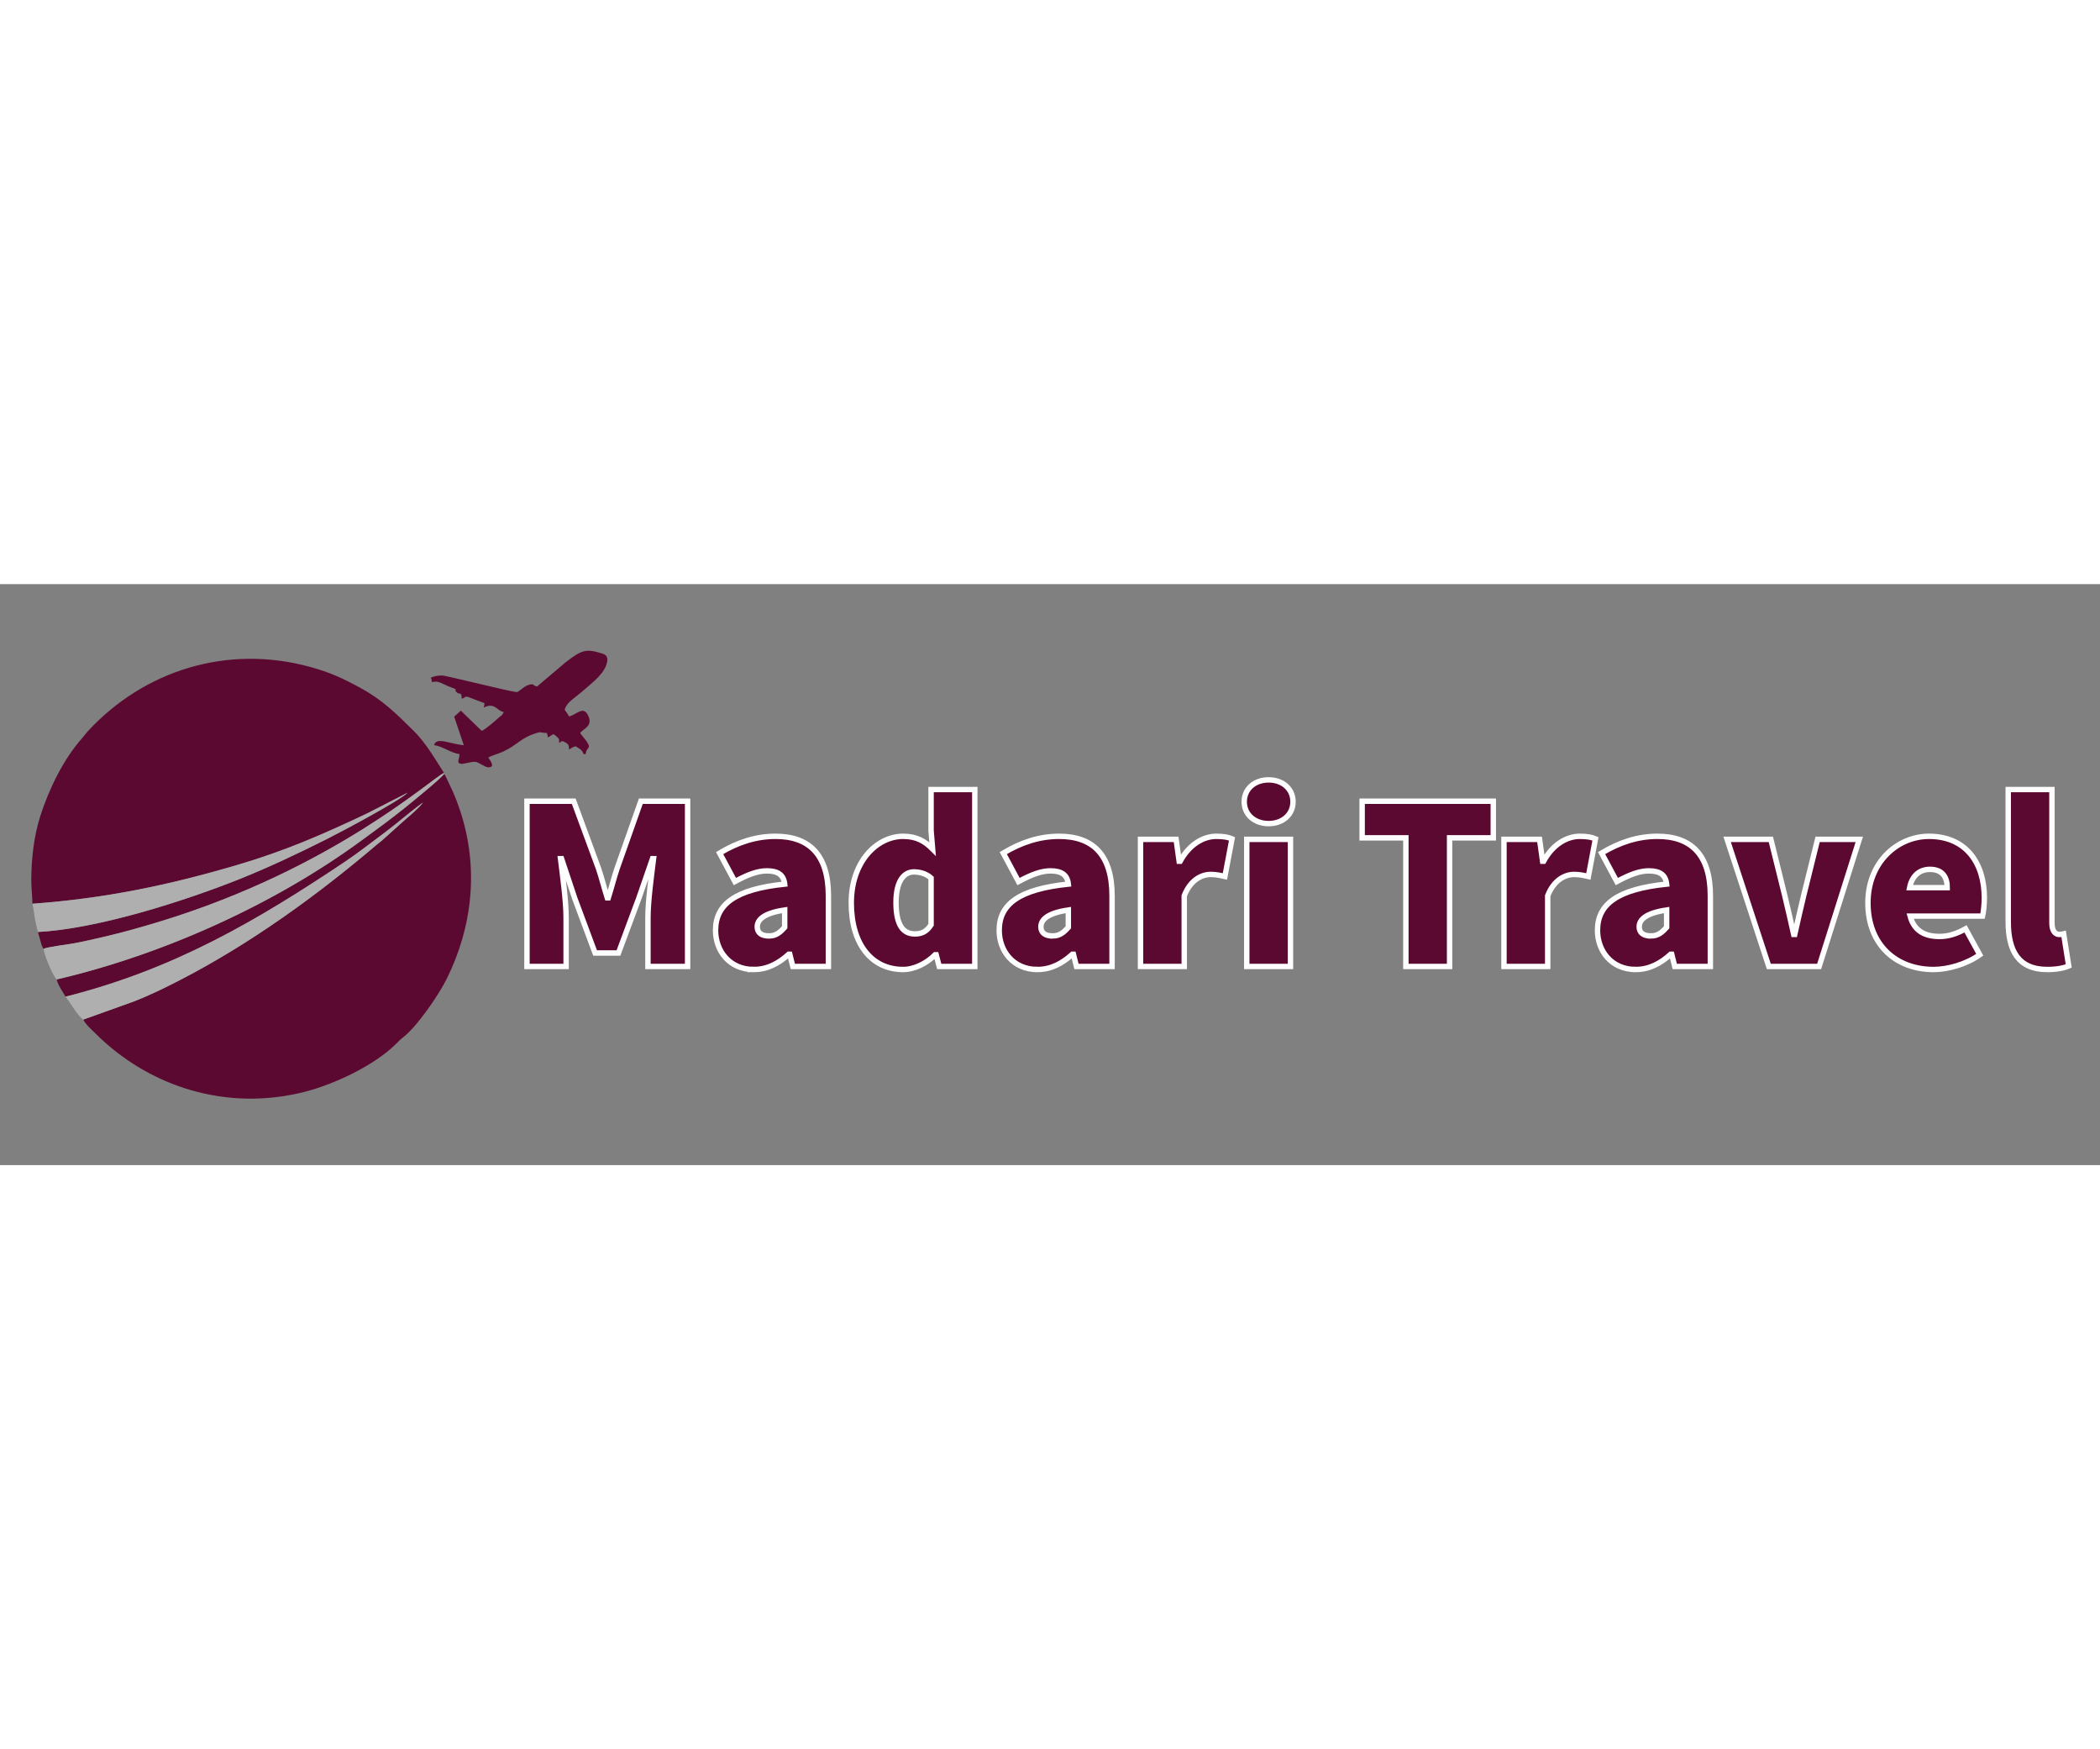 <svg xmlns="http://www.w3.org/2000/svg" xml:space="preserve" width="200.5px" height="167px" version="1.0" style="shape-rendering:geometricPrecision; text-rendering:geometricPrecision; image-rendering:optimizeQuality; fill-rule:evenodd; clip-rule:evenodd"
viewBox="0 0 13157.2 3639.82">
  <rect x="0" y="0" width="13157.2" height="3639.82" fill="#808080" stroke="none"/>
  <style type="text/css">
    .str0 {stroke:#FEFEFE;stroke-width:33.87;stroke-miterlimit:22.926}
    .fil1 {fill:#5C0931}
    .fil2 {fill:#AFAFAF}
    .fil3 {fill:#F9F7F7}
    .fil0 {fill:#5C0931;fill-rule:nonzero}
  </style>
   <path class="fil0 str0" d="M3301.62 2395.2l245.23 0 0 -305.75c0,-105.1 -22.29,-265.92 -35.03,-369.43l6.37 0 82.81 248.41 127.39 342.37 146.5 0 127.4 -342.37 85.98 -248.41 6.38 0c-12.75,103.51 -35.04,264.33 -35.04,369.43l0 305.75 248.42 0 0 -1035.08 -293 0 -149.7 423.59c-19.1,57.33 -35.03,121.02 -54.13,181.54l-6.37 0c-19.11,-60.52 -35.04,-124.21 -54.15,-181.54l-156.05 -423.59 -293.01 0 0 1035.08zm1420.45 19.11c85.99,0 156.05,-38.22 219.75,-95.55l6.37 0 19.11 76.44 222.93 0 0 -442.69c0,-261.16 -124.2,-372.63 -331.22,-372.63 -124.21,0 -238.86,38.22 -350.33,105.1l95.55 178.35c82.8,-44.58 143.31,-66.88 200.64,-66.88 70.06,0 105.1,25.48 111.47,82.8 -305.74,31.85 -433.14,124.21 -433.14,289.83 0,130.57 89.17,245.23 238.87,245.23zm95.54 -210.2c-47.78,0 -73.25,-20.7 -73.25,-57.32 0,-44.6 41.4,-86 171.98,-105.1l0 108.28c-28.67,31.85 -54.14,54.14 -98.73,54.14zm840.8 210.2c70.06,0 146.5,-38.22 200.64,-92.36l6.38 0 19.1 73.25 222.94 0 0 -1108.32 -273.9 0 0 257.97 9.55 114.65c-47.76,-47.77 -98.73,-79.62 -184.71,-79.62 -162.43,0 -324.85,156.06 -324.85,417.21 0,257.98 127.39,417.22 324.85,417.22zm73.25 -222.94c-73.25,0 -117.84,-54.14 -117.84,-197.46 0,-140.13 54.15,-191.09 111.47,-191.09 35.04,0 76.44,9.56 108.28,38.22l0 293.01c-28.66,44.58 -60.5,57.32 -101.91,57.32zm767.55 222.94c85.99,0 156.05,-38.22 219.75,-95.55l6.37 0 19.11 76.44 222.94 0 0 -442.69c0,-261.16 -124.21,-372.63 -331.22,-372.63 -124.21,0 -238.86,38.22 -350.33,105.1l95.54 178.35c82.8,-44.58 143.32,-66.88 200.65,-66.88 70.06,0 105.1,25.48 111.47,82.8 -305.75,31.85 -433.14,124.21 -433.14,289.83 0,130.57 89.17,245.23 238.86,245.23zm95.55 -210.2c-47.78,0 -73.26,-20.7 -73.26,-57.32 0,-44.6 41.4,-86 171.99,-105.1l0 108.28c-28.67,31.85 -54.15,54.14 -98.73,54.14zm550.97 191.09l273.89 0 0 -442.69c38.23,-98.73 108.29,-133.76 165.62,-133.76 35.03,0 60.52,6.37 89.18,12.74l44.58 -235.69c-22.29,-9.55 -49.36,-15.92 -98.73,-15.92 -78.02,0 -167.2,47.78 -226.12,156.06l-6.37 0 -19.11 -136.96 -222.94 0 0 796.22zm665.63 0l273.89 0 0 -796.22 -273.89 0 0 796.22zm136.95 -894.94c89.18,0 152.88,-57.33 152.88,-136.95 0,-79.61 -63.7,-136.95 -152.88,-136.95 -89.18,0 -152.87,57.34 -152.87,136.95 0,79.62 63.69,136.95 152.87,136.95zm859.91 894.94l273.9 0 0 -805.77 273.89 0 0 -229.31 -821.7 0 0 229.31 273.91 0 0 805.77zm614.67 0l273.89 0 0 -442.69c38.23,-98.73 108.29,-133.76 165.62,-133.76 35.03,0 60.52,6.37 89.18,12.74l44.58 -235.69c-22.29,-9.55 -49.36,-15.92 -98.73,-15.92 -78.02,0 -167.2,47.78 -226.12,156.06l-6.37 0 -19.11 -136.96 -222.94 0 0 796.22zm824.88 19.11c85.99,0 156.05,-38.22 219.75,-95.55l6.37 0 19.11 76.44 222.94 0 0 -442.69c0,-261.16 -124.21,-372.63 -331.23,-372.63 -124.2,0 -238.86,38.22 -350.33,105.1l95.55 178.35c82.8,-44.58 143.32,-66.88 200.65,-66.88 70.06,0 105.1,25.48 111.47,82.8 -305.75,31.85 -433.14,124.21 -433.14,289.83 0,130.57 89.17,245.23 238.86,245.23zm95.55 -210.2c-47.78,0 -73.26,-20.7 -73.26,-57.32 0,-44.6 41.4,-86 171.99,-105.1l0 108.28c-28.67,31.85 -54.15,54.14 -98.73,54.14zm738.88 191.09l315.3 0 251.6 -796.22 -261.15 0 -86 347.16c-19.1,79.62 -38.22,162.42 -57.33,248.41l-6.37 0c-19.1,-85.99 -38.21,-168.79 -57.32,-248.41l-85.99 -347.16 -273.9 0 261.16 796.22zm1031.88 19.11c89.18,0 203.83,-31.85 289.83,-92.36l-89.18 -162.43c-57.32,31.85 -108.29,47.77 -162.42,47.77 -89.18,0 -159.25,-31.84 -184.73,-127.39l453.84 0c4.78,-19.11 11.15,-66.88 11.15,-114.65 0,-213.39 -111.47,-385.37 -347.15,-385.37 -194.28,0 -382.18,159.24 -382.18,417.21 0,264.35 178.35,417.22 410.84,417.22zm-149.68 -512.76c15.92,-79.62 66.88,-114.66 127.39,-114.66 82.81,0 108.28,54.15 108.28,114.66l-235.67 0zm863.09 512.76c60.52,0 105.1,-9.56 133.76,-22.29l-31.84 -200.65c-12.74,3.18 -19.11,3.18 -28.67,3.18 -19.1,0 -44.59,-15.92 -44.59,-70.07l0 -837.6 -273.89 0 0 828.05c0,178.36 60.51,299.38 245.23,299.38z"/>
   <path class="fil1" d="M202.89 2002.35c463.66,-33.84 858.49,-118.12 1278.57,-241.46 306.66,-90.04 540.43,-192.77 819.2,-324.6l254.06 -130.02c-56.92,54.5 -418.22,246.28 -508.43,291.48 -174.47,87.43 -357.07,174.66 -546.68,250.5 -335.76,134.3 -884.67,311.29 -1262.05,330.94l23.21 82.29c0.83,2.05 3.34,7.99 4.27,9.84 5.33,10.72 2.76,6.54 8.2,13.41 22.24,-11.38 149.83,-27.21 186.73,-33.89 60.71,-10.99 126.7,-26.41 188.09,-40.65 122.8,-28.49 240.79,-61.97 354.26,-96.62 1088.72,-332.47 1707.45,-900.69 1779.58,-930.85 -54.93,-84.41 -111.13,-185.24 -188.85,-262.08 -107.99,-106.77 -194.22,-193.81 -333.49,-269.68 -111.57,-60.78 -187.73,-97.04 -317.95,-132.68 -519.41,-142.16 -1039.55,23.09 -1390.43,402.33 -14.47,15.65 -19.64,25.05 -34.52,41.74 -117.3,131.54 -208.49,316.59 -264.43,491.24 -38.93,121.54 -56.12,266.26 -56.27,401.31 -0.07,59.56 6.93,93.86 6.93,147.45z"/>
   <path class="fil1" d="M355.42 2476.56c7.24,36.01 38.2,78.28 55.46,107.86 678.9,-170.91 1198.27,-475.48 1749.73,-844.78 87,-58.26 163.76,-119.54 247.93,-181.81 83.75,-61.96 158.87,-130.21 241.87,-189.87 -18.41,27.58 -84.66,84.94 -114.28,109.55l-142.22 127.91c-12.04,11.12 -19.18,14.59 -31.05,24.7 -372.66,317.58 -789.4,619.37 -1226.79,846.06 -95.42,49.45 -193.48,97.72 -298.06,138.57l-316.79 113.68c21.14,36.51 45.5,55.31 75.11,84.93 339.71,339.7 826.53,489.59 1307.91,368.51 188.07,-47.31 440.11,-165.3 577.95,-302.52 17.16,-17.08 24.59,-25.87 43.21,-39.99 84.17,-63.85 220.6,-260.64 272.68,-365.13 160.72,-322.45 205.24,-695.2 83.51,-1058.73 -15.08,-45.01 -27.03,-76.65 -44.03,-115.43l-46.84 -98.78c-8.85,-13.66 -2.41,-4.54 -8.96,-11.95 -17.57,27.84 -209.47,183.15 -249.24,215.18 -89.65,72.2 -170.49,130.1 -264.89,199.43 -544.74,400.06 -1241.64,715.86 -1912.21,872.61z"/>
   <path class="fil1" d="M3364.26 641.65c-29.43,-7.86 -12.13,-13.87 -34.66,-13.87 -35.87,0 -80.26,48.53 -90.13,48.53 -36.55,0 -441.72,-103.99 -471.43,-103.99 -27.08,0 -51.51,5.32 -69.33,13.87 6.27,12.64 5.35,8.67 6.93,27.73 45.12,-10.51 56.69,8.39 115.27,30.64 59.27,22.51 21.07,8.95 35.91,28.19 21.78,28.22 34.84,-7.44 36.01,45.16 36.74,-9.81 4.51,-26.5 84.2,5.91 75.23,30.6 57.65,11.15 54.46,49.55 68.92,-36.47 83.18,23.18 124.79,27.73 -14.39,27.2 -6.36,13.08 -29.07,33.33 -22.6,20.14 -89.05,79.05 -109.59,84.53l-130.13 -126.39 -41.89 37.62 60.22 179.19c-90.33,-8.62 -171.69,-55.04 -186.31,-0.29 48.4,4.03 111.06,51.44 159.45,55.46 -0.75,33.7 -22.99,57.65 12.76,61.48 12.5,1.34 55.19,-12.95 84.3,-12.95 21.69,0 61.51,34.67 83.2,34.67 48.3,0 9.79,-43.9 0,-62.4 28.55,-13.7 62.91,-22.19 94.8,-36.92 89.56,-41.39 106.37,-86.06 214.97,-117.87 21.9,-6.41 27.34,2.27 57.67,2.27l6.2 24.58c0.11,0.47 0.27,2.17 0.73,3.15 13.79,-9.23 19.21,-12.62 34.67,-20.8l11.68 9.11c9.89,8.18 4.32,1.55 11.26,9.54 15.83,18.24 11.05,6.6 11.72,36.81 16.9,-11.32 17.1,-16.53 37.95,-4.32 20.84,12.2 23.79,16.81 24.44,45.92 14.95,-10.01 20.4,-15.86 41.6,-20.8 22.53,15.09 40.79,19.54 48.53,48.53l13.87 0c3.65,-43.86 35.92,-32.02 10.67,-72.29 -13.08,-20.87 -32.19,-39.8 -45.34,-59.43 21.57,-29.44 83.46,-42.71 49.31,-111.36 -30.58,-61.44 -71.79,-3.55 -118.64,7.37 -11.74,-22.19 -15.53,-23.39 -27.73,-41.6 10.16,-38.04 45.33,-62.26 74.08,-85.38 17.19,-13.82 29.33,-23.16 45.57,-37.63 50.03,-44.57 139.32,-107.79 147.58,-184.29 2.91,-26.97 -9.64,-38.19 -32.41,-45.36 -99.86,-31.39 -125.86,-23.99 -227.97,54.47l-180.17 152.6z"/>
   <path class="fil2" d="M273.24 2284.73c0.67,31.03 49.65,148.23 73.33,181.71 7.01,9.91 3.24,5.22 8.85,10.12 670.57,-156.75 1367.47,-472.55 1912.21,-872.61 94.4,-69.33 175.24,-127.23 264.89,-199.43 39.77,-32.03 231.67,-187.34 249.24,-215.18l0.14 -6.62c-72.13,30.16 -690.86,598.38 -1779.58,930.85 -113.47,34.65 -231.46,68.13 -354.26,96.62 -61.39,14.24 -127.38,29.66 -188.09,40.65 -36.9,6.68 -164.49,22.51 -186.73,33.89z"/>
   <path class="fil2" d="M202.89 2002.35c7.12,26.61 9.65,57.14 14.76,87.37 5.23,30.95 12.28,60.21 19.91,89.47 377.38,-19.65 926.29,-196.64 1262.05,-330.94 189.61,-75.84 372.21,-163.07 546.68,-250.5 90.21,-45.2 451.51,-236.98 508.43,-291.48l-254.06 130.02c-278.77,131.83 -512.54,234.56 -819.2,324.6 -420.08,123.34 -814.91,207.62 -1278.57,241.46z"/>
   <path class="fil2" d="M410.88 2584.42c29.9,38.06 74.33,118.51 110.34,144.01l316.79 -113.68c104.58,-40.85 202.64,-89.12 298.06,-138.57 437.39,-226.69 854.13,-528.48 1226.79,-846.06 11.87,-10.11 19.01,-13.58 31.05,-24.7l142.22 -127.91c29.62,-24.61 95.87,-81.97 114.28,-109.55 -83,59.66 -158.12,127.91 -241.87,189.87 -84.17,62.27 -160.93,123.55 -247.93,181.81 -551.46,369.3 -1070.83,673.87 -1749.73,844.78z"/>
   <path class="fil3" d="M2795.77 898.16l2.07 -2.06c-0.14,0.13 -2.76,1.38 -2.07,2.06z"/>
</svg>
